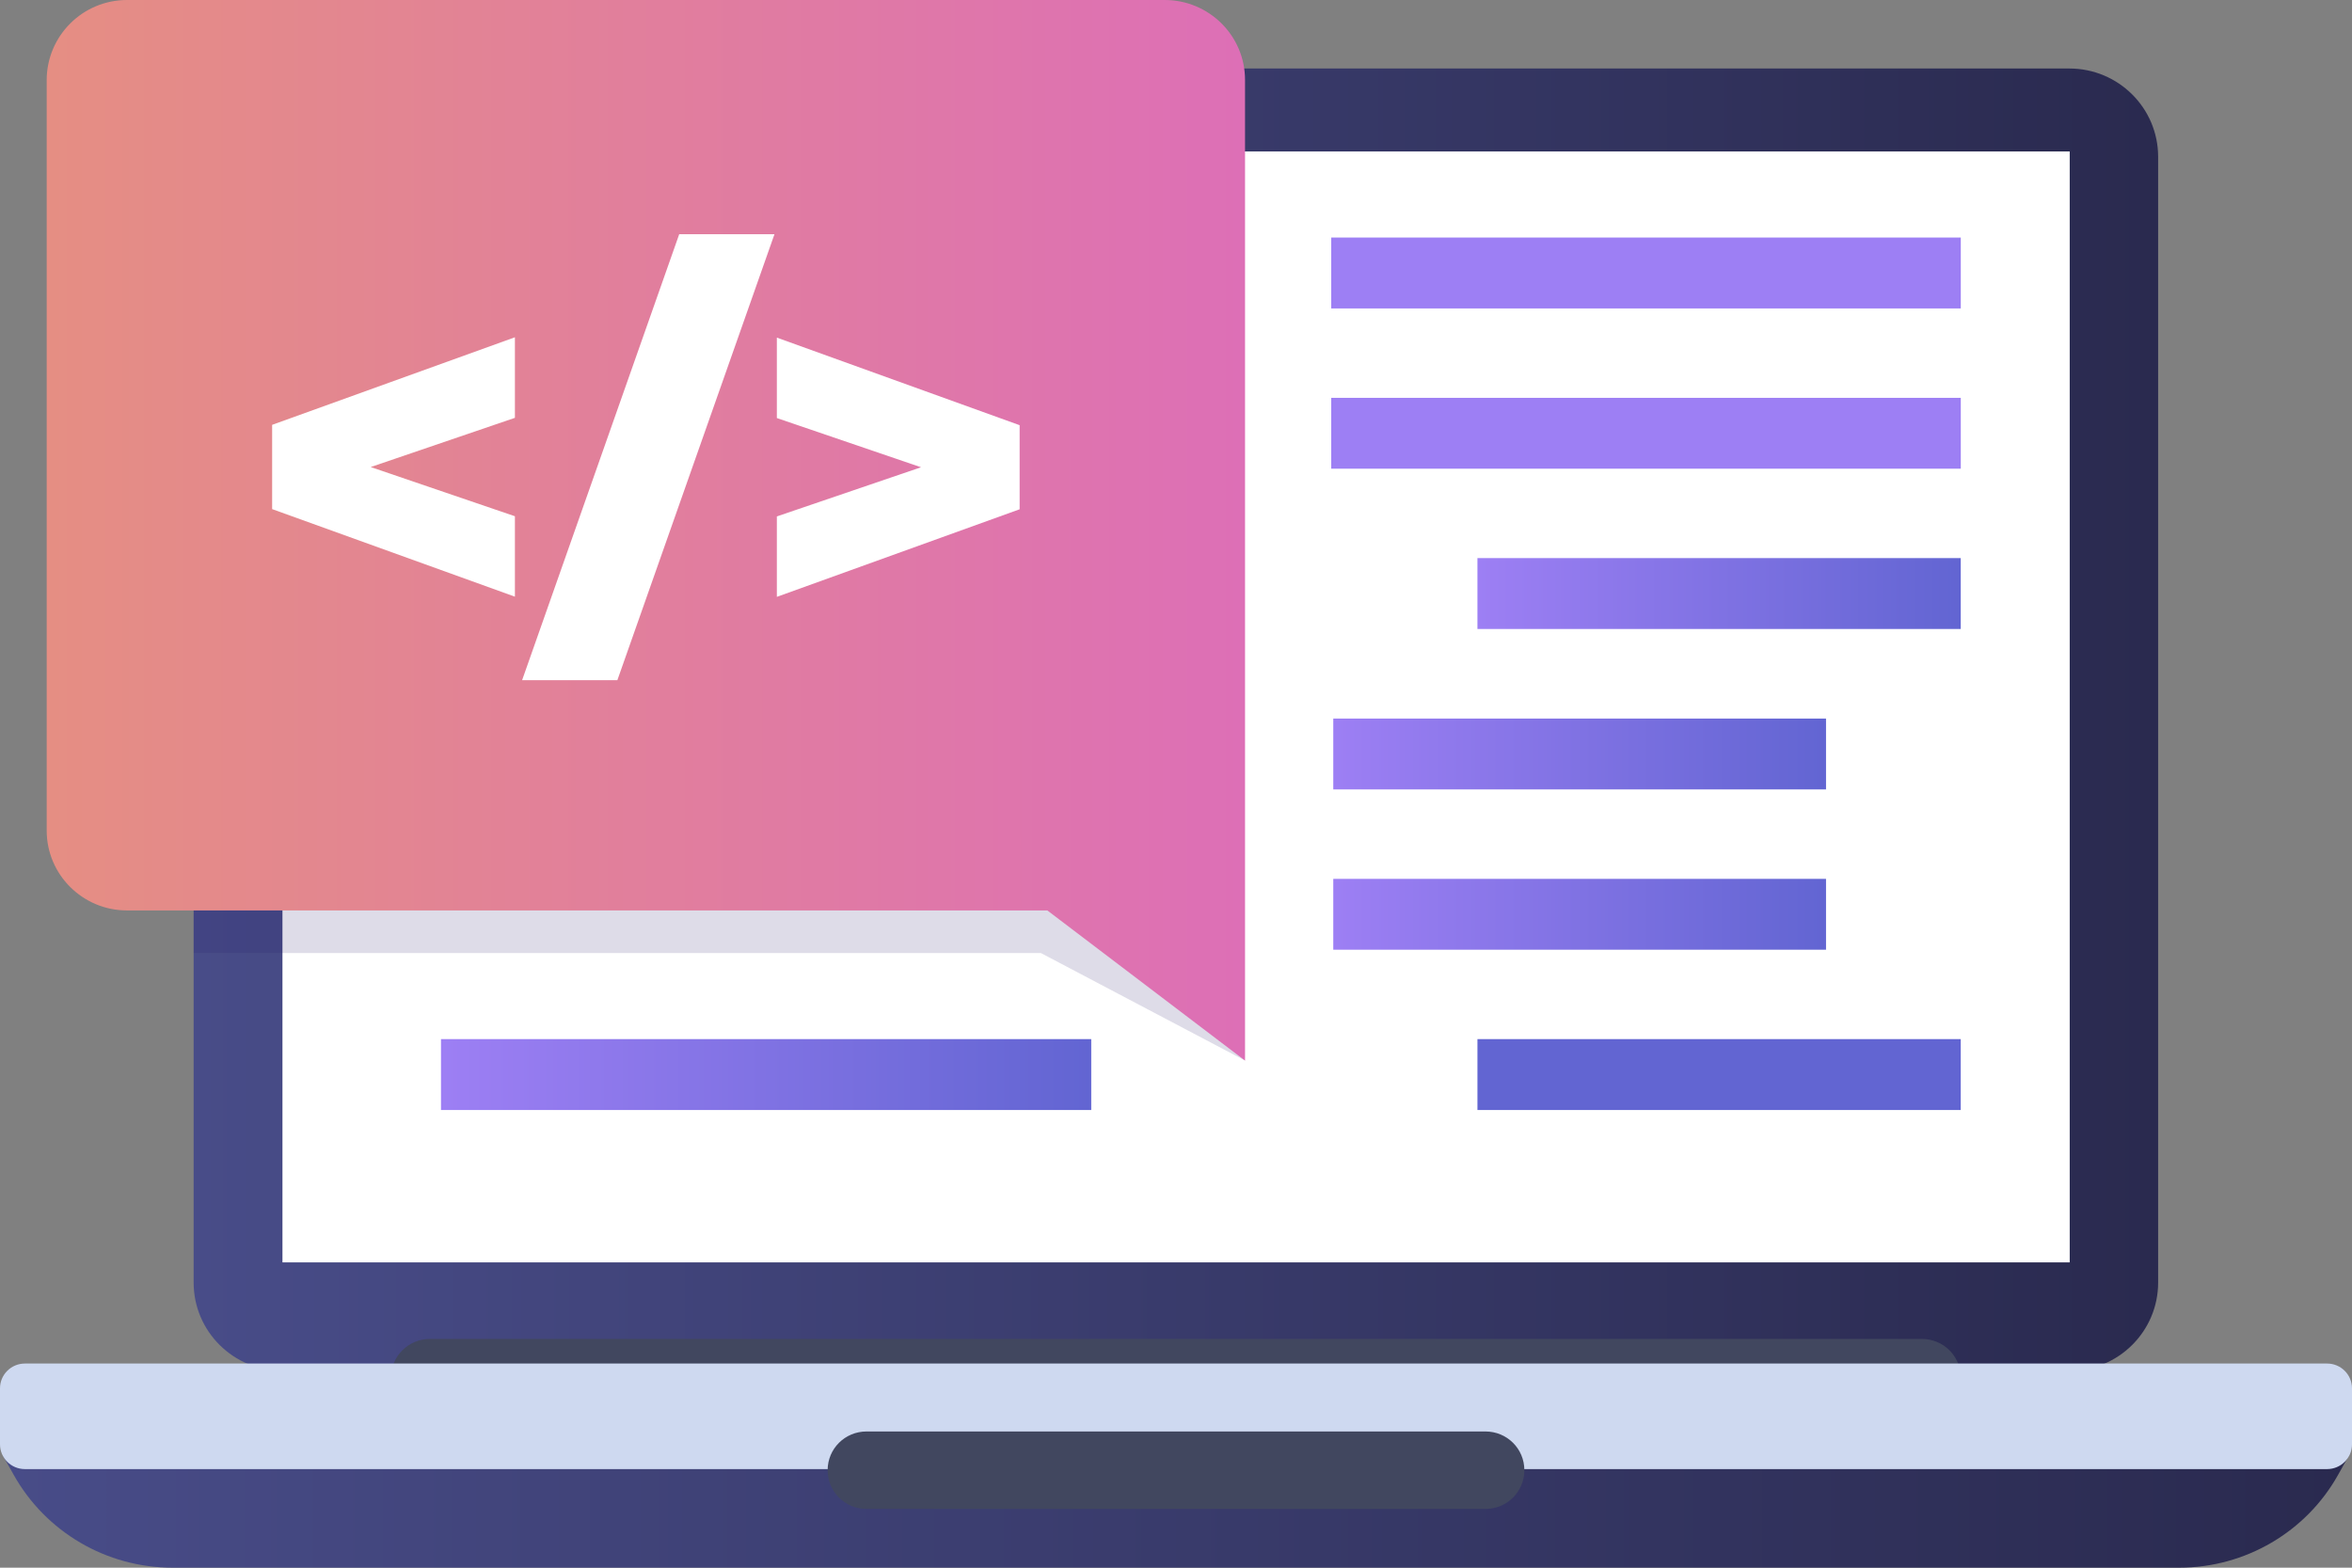 <svg width="54" height="36" viewBox="0 0 54 36" fill="none" xmlns="http://www.w3.org/2000/svg">
<rect x="0" y="0" width="54" height="36" fill="#808080" stroke="none"/>
<path d="M49.549 29.453V3.6C49.549 2.481 48.636 1.573 47.511 1.573L6.485 1.573C5.359 1.573 4.446 2.481 4.446 3.6V29.453C4.446 30.573 5.359 31.48 6.485 31.48L47.511 31.48C48.636 31.48 49.549 30.573 49.549 29.453Z" fill="url(#paint0_linear_0_384)"/>
<path d="M6.485 28.989L47.519 28.989V3.478L6.485 3.478V28.989Z" fill="white"/>
<path d="M9.872 32.526H44.124C44.62 32.526 45.018 32.13 45.018 31.637C45.018 31.143 44.62 30.747 44.124 30.747H9.872C9.376 30.747 8.977 31.143 8.977 31.637C8.977 32.13 9.376 32.526 9.872 32.526Z" fill="#41475F"/>
<path d="M3.963 36H50.032C51.55 36 52.953 35.178 53.686 33.858L53.915 33.449C53.953 33.382 53.902 33.302 53.826 33.302H0.169C0.093 33.302 0.046 33.382 0.08 33.449L0.309 33.858C1.047 35.182 2.445 36 3.963 36Z" fill="url(#paint1_linear_0_384)"/>
<path d="M0.572 33.736L53.428 33.736C53.744 33.736 54 33.481 54 33.167V31.881C54 31.567 53.744 31.312 53.428 31.312L0.572 31.312C0.256 31.312 -0 31.567 -0 31.881V33.167C-0 33.481 0.256 33.736 0.572 33.736Z" fill="#CED9F0"/>
<path d="M19.896 34.651H34.104C34.6 34.651 34.998 34.255 34.998 33.761C34.998 33.268 34.6 32.872 34.104 32.872H19.896C19.4 32.872 19.002 33.268 19.002 33.761C19.002 34.255 19.4 34.651 19.896 34.651Z" fill="#41475F"/>
<path opacity="0.15" d="M4.446 21.885H23.897L28.585 24.355L26.245 19.634H4.446V21.885Z" fill="#221A69"/>
<path d="M2.916 0H26.741C27.759 0 28.585 0.822 28.585 1.834V24.355L24.046 20.907H2.916C1.899 20.907 1.072 20.085 1.072 19.073V1.834C1.076 0.822 1.899 0 2.916 0Z" fill="url(#paint2_linear_0_384)"/>
<path d="M11.822 9.595L8.511 10.725L11.822 11.855V13.702L6.248 11.691V9.756L11.822 7.745V9.591V9.595Z" fill="white"/>
<path d="M15.594 5.379H17.781L14.174 15.62H11.987L15.594 5.379Z" fill="white"/>
<path d="M23.41 9.76V11.695L17.836 13.706V11.859L21.146 10.73L17.836 9.6V7.753L23.41 9.764V9.76Z" fill="white"/>
<path d="M45.017 12.816H33.921V14.444H45.017V12.816Z" fill="url(#paint3_linear_0_384)"/>
<path d="M45.018 9.136H30.564V10.763H45.018V9.136Z" fill="url(#paint4_linear_0_384)"/>
<path d="M45.018 5.455H30.564V7.083H45.018V5.455Z" fill="url(#paint5_linear_0_384)"/>
<path d="M45.017 23.862H33.921V25.49H45.017V23.862Z" fill="url(#paint6_linear_0_384)"/>
<path d="M41.924 16.501H30.611V18.128H41.924V16.501Z" fill="url(#paint7_linear_0_384)"/>
<path d="M41.924 20.182H30.611V21.809H41.924V20.182Z" fill="url(#paint8_linear_0_384)"/>
<path d="M25.054 23.862H10.125V25.49H25.054V23.862Z" fill="url(#paint9_linear_0_384)"/>
<defs>
<linearGradient id="paint0_linear_0_384" x1="4.446" y1="16.527" x2="49.549" y2="16.527" gradientUnits="userSpaceOnUse">
<stop stop-color="#484C88"/>
<stop offset="1" stop-color="#2A2A4F"/>
</linearGradient>
<linearGradient id="paint1_linear_0_384" x1="0.067" y1="34.651" x2="53.928" y2="34.651" gradientUnits="userSpaceOnUse">
<stop stop-color="#484C88"/>
<stop offset="1" stop-color="#2A2A4F"/>
</linearGradient>
<linearGradient id="paint2_linear_0_384" x1="1.076" y1="12.176" x2="28.585" y2="12.176" gradientUnits="userSpaceOnUse">
<stop stop-color="#E58E83"/>
<stop offset="1" stop-color="#DD6FB6"/>
</linearGradient>
<linearGradient id="paint3_linear_0_384" x1="33.921" y1="13.63" x2="45.017" y2="13.63" gradientUnits="userSpaceOnUse">
<stop stop-color="#9D7FF4"/>
<stop offset="1" stop-color="#6265D2"/>
</linearGradient>
<linearGradient id="paint4_linear_0_384" x1="30.564" y1="9.95" x2="0.423" y2="9.95" gradientUnits="userSpaceOnUse">
<stop stop-color="#9D7FF4"/>
<stop offset="1" stop-color="#6265D2"/>
</linearGradient>
<linearGradient id="paint5_linear_0_384" x1="30.564" y1="6.269" x2="0.423" y2="6.269" gradientUnits="userSpaceOnUse">
<stop stop-color="#9D7FF4"/>
<stop offset="1" stop-color="#6265D2"/>
</linearGradient>
<linearGradient id="paint6_linear_0_384" x1="-0.001" y1="24.676" x2="0.423" y2="24.676" gradientUnits="userSpaceOnUse">
<stop stop-color="#9D7FF4"/>
<stop offset="1" stop-color="#6265D2"/>
</linearGradient>
<linearGradient id="paint7_linear_0_384" x1="30.611" y1="17.315" x2="41.928" y2="17.315" gradientUnits="userSpaceOnUse">
<stop stop-color="#9D7FF4"/>
<stop offset="1" stop-color="#6265D2"/>
</linearGradient>
<linearGradient id="paint8_linear_0_384" x1="30.611" y1="20.995" x2="41.928" y2="20.995" gradientUnits="userSpaceOnUse">
<stop stop-color="#9D7FF4"/>
<stop offset="1" stop-color="#6265D2"/>
</linearGradient>
<linearGradient id="paint9_linear_0_384" x1="10.125" y1="24.676" x2="25.054" y2="24.676" gradientUnits="userSpaceOnUse">
<stop stop-color="#9D7FF4"/>
<stop offset="1" stop-color="#6265D2"/>
</linearGradient>
</defs>
</svg>
